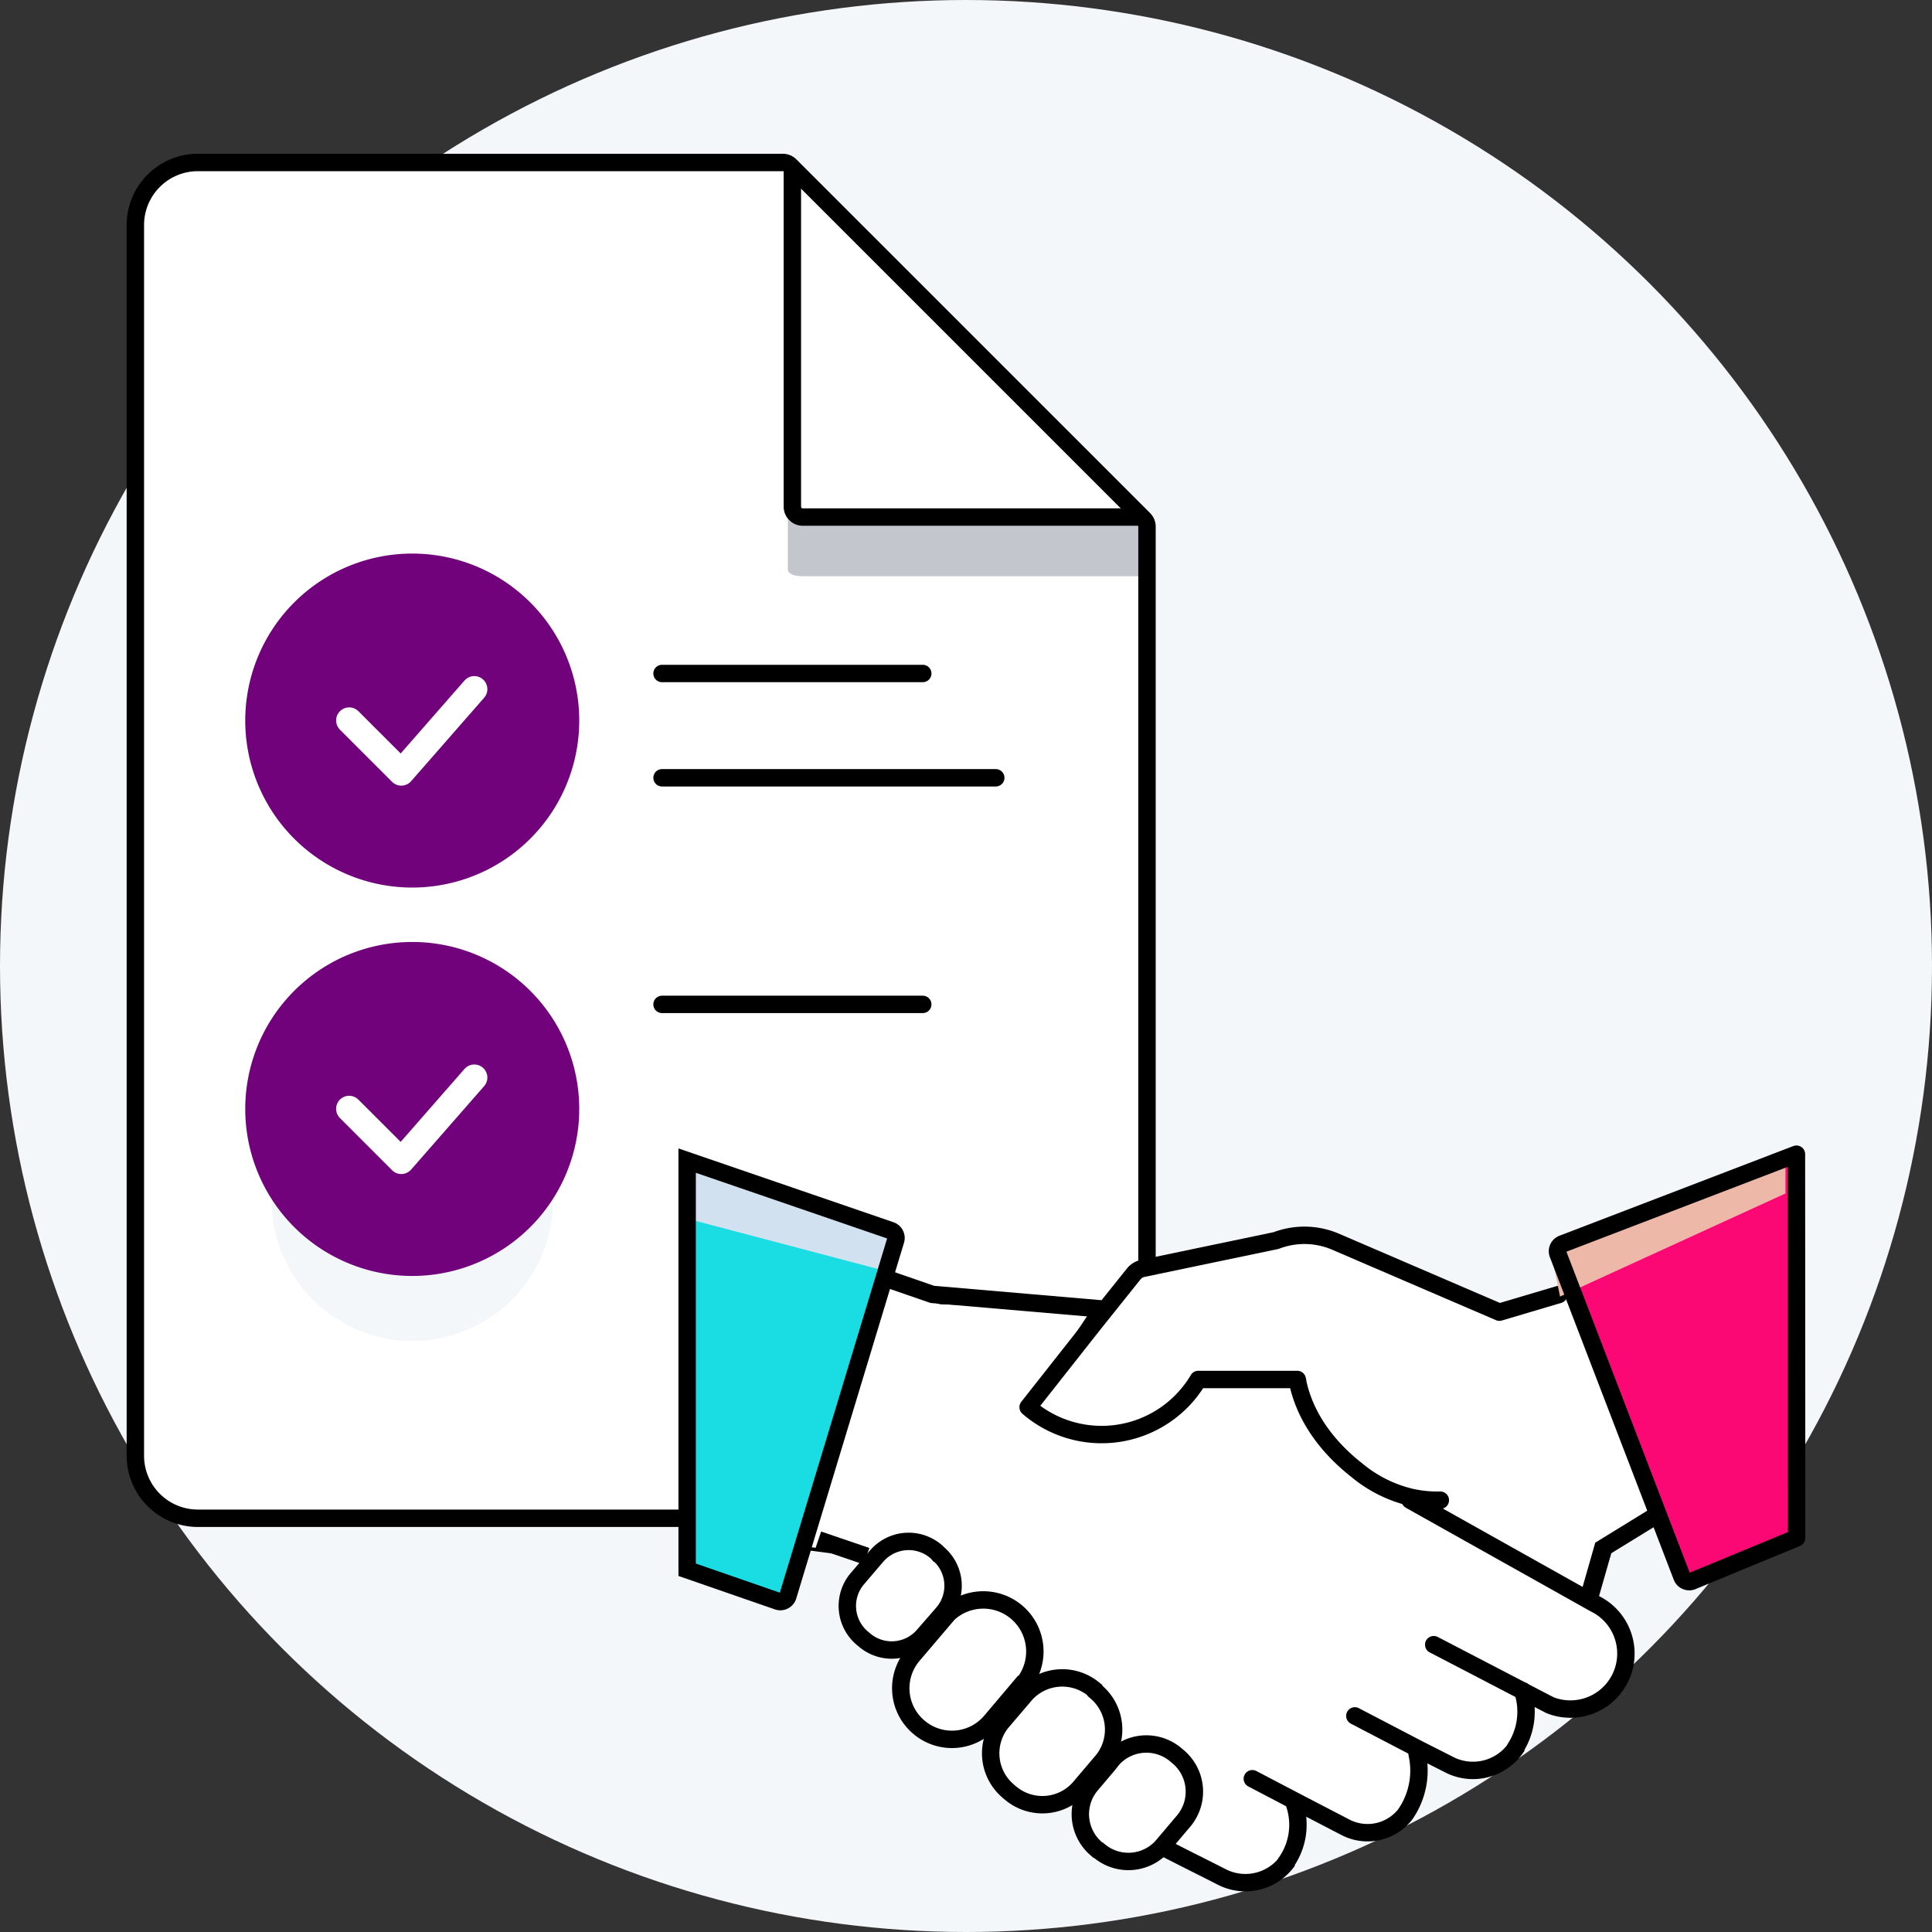 <svg xmlns="http://www.w3.org/2000/svg" width="444" height="444" viewBox="0 0 444 444">
  <rect x="0" y="0" width="444" height="444" fill="#333333" stroke="none"/>
  <g id="Merchant_Reconciliation" data-name="Merchant Reconciliation" transform="translate(-732 -648)">
    <circle id="Ellipse_596" data-name="Ellipse 596" cx="222" cy="222" r="222" transform="translate(732 648)" fill="#f3f7fa"/>
    <path id="Path_13980" data-name="Path 13980" d="M147.642,103.952h-77.9a2.4,2.4,0,0,1-2.4-2.4V23.66Z" transform="translate(846.754 662.878)" fill="#fff"/>
    <path id="Path_13981" data-name="Path 13981" d="M249.437,106.937V320.46a14.381,14.381,0,0,1-14.381,14.381H31.331A14.381,14.381,0,0,1,16.95,320.46V37.641A14.381,14.381,0,0,1,31.331,23.26H165.79a2.427,2.427,0,0,1,1.678.689l.509.509v77.9a2.4,2.4,0,0,0,2.4,2.4h77.9l.509.509A2.426,2.426,0,0,1,249.437,106.937Zm-136.466,44.55a32.356,32.356,0,1,0-32.356,32.356A32.356,32.356,0,0,0,112.971,151.488Zm0,110.252A32.356,32.356,0,1,0,80.614,294.1a32.357,32.357,0,0,0,32.356-32.356Z" transform="translate(746.157 662.078)" fill="#fff"/>
    <path id="Path_13982" data-name="Path 13982" d="M63.6,53.26A38.378,38.378,0,1,0,90.8,64.448,38.348,38.348,0,0,0,63.6,53.26Z" transform="translate(763.023 721.958)" fill="#72027c"/>
    <path id="Path_13983" data-name="Path 13983" d="M63.6,90.06a38.378,38.378,0,1,0,27.2,11.188A38.348,38.348,0,0,0,63.6,90.06Z" transform="translate(763.023 774.417)" fill="#72027c"/>
    <line id="Line_401" data-name="Line 401" x2="59.919" transform="translate(884.144 802.778)" fill="none" stroke="#000" stroke-linecap="round" stroke-width="4"/>
    <line id="Line_402" data-name="Line 402" x2="76.697" transform="translate(884.144 826.746)" fill="none" stroke="#000" stroke-linecap="round" stroke-width="4"/>
    <line id="Line_403" data-name="Line 403" x2="59.919" transform="translate(884.144 878.822)" fill="none" stroke="#000" stroke-linecap="round" stroke-width="4"/>
    <path id="Path_13984" data-name="Path 13984" d="M33.35,70.85,45.334,82.834,62.111,63.66" transform="translate(778.891 742.715)" fill="none" stroke="#fff" stroke-linecap="round" stroke-linejoin="round" stroke-width="6"/>
    <path id="Path_13985" data-name="Path 13985" d="M33.35,107.65l11.984,11.984L62.111,100.46" transform="translate(778.891 795.174)" fill="none" stroke="#fff" stroke-linecap="round" stroke-linejoin="round" stroke-width="6"/>
    <path id="Path_13986" data-name="Path 13986" d="M148.341,55.074a3.326,3.326,0,0,0,0-2.067v-.9h-77.9C69.127,52.078,67,51.778,67,50.46V62.444c0,1.318,2.127,1.618,3.445,1.618h77.9v.9" transform="translate(846.056 716.37)" fill="#c3c7cd"/>
    <path id="Path_13987" data-name="Path 13987" d="M147.642,103.952h-77.9a2.4,2.4,0,0,1-2.4-2.4V23.66" transform="translate(846.754 662.878)" fill="none" stroke="#000" stroke-width="4"/>
    <path id="Path_13988" data-name="Path 13988" d="M167.947,24.458l-.509-.509a2.427,2.427,0,0,0-1.678-.689H31.331A14.381,14.381,0,0,0,16.95,37.641V320.46a14.381,14.381,0,0,0,14.381,14.381H235.057a14.381,14.381,0,0,0,14.381-14.381V106.937a2.427,2.427,0,0,0-.689-1.678l-.509-.509Z" transform="translate(746.157 662.078)" fill="none" stroke="#000" stroke-width="4"/>
    <path id="Path_13485" data-name="Path 13485" d="M51.978,80.512a9.687,9.687,0,0,1,1.41,13.507l-.864,1.023L48.567,99.59a9.664,9.664,0,0,1-13.484.841l-.159-.136-.227-.182a9.687,9.687,0,0,1-1.41-13.484l3.684-4.32,1.137-1.319a9.687,9.687,0,0,1,13.507-.819l.159.136Z" transform="translate(895.536 924.443)" fill="#fff" stroke="#000" stroke-width="0.8"/>
    <path id="Path_13486" data-name="Path 13486" d="M63.287,86.526a12.256,12.256,0,0,1,0,17.873l-6.026,7.14A11.711,11.711,0,0,1,41,113.062l-.227-.182-.227-.2a11.711,11.711,0,0,1-1.182-16.349l6-7.049A13.874,13.874,0,0,1,46.347,88,12.256,12.256,0,0,1,63.287,86.526Z" transform="translate(902.418 932.073)" fill="#fff" stroke="#000" stroke-width="0.8"/>
    <path id="Path_13487" data-name="Path 13487" d="M69.906,94.787a11.37,11.37,0,0,1,1.637,15.758l-5.594,6.594a11.37,11.37,0,0,1-15.758.978l-.2-.159-.25-.227a11.37,11.37,0,0,1-1.614-15.758l5.116-6.094.5-.591a11.37,11.37,0,0,1,15.781-.955l.2.159Z" transform="translate(913.992 942.003)" fill="#fff" stroke="#000" stroke-width="0.8"/>
    <path id="Path_13488" data-name="Path 13488" d="M77.189,101.171a10.483,10.483,0,0,1,1.5,14.576l-5.162,6.094a10.437,10.437,0,0,1-14.576.887l-.2-.068-.227-.2a10.46,10.46,0,0,1-1.5-14.576l4.139-4.889,1-1.273a10.46,10.46,0,0,1,14.6-.887l.182.159Z" transform="translate(925.536 950.514)" fill="#fff" stroke="#000" stroke-width="0.8"/>
    <path id="Path_13489" data-name="Path 13489" d="M126.674,122.389,106.55,69.816l-3.82-9.96L158.214,38.64v88.251L132.45,137.465Z" transform="translate(986.679 874.54)" fill="#fb0874"/>
    <path id="Path_13490" data-name="Path 13490" d="M64.674,67.153l9.1-11.37a3.593,3.593,0,0,1,2.047-1.3l30.7-6.412a18.192,18.192,0,0,1,13.416.159l37.906,16.3,13.644-4.048,2.888-1.114,20.147,52.573-11.21,6.822L179.667,131.5l-42.5-23.762.136-.682a32.7,32.7,0,0,1-12.279-5.23A34.382,34.382,0,0,1,111.381,80H88.642A25.832,25.832,0,0,1,49.53,86.367Z" transform="translate(918.904 885.025)" fill="#fff" stroke="#000" stroke-width="0.8"/>
    <path id="Path_13491" data-name="Path 13491" d="M140.083,170.694l-.3.569a15.008,15.008,0,0,1-2,13.234v.136a11.915,11.915,0,0,1-14.94,3.138c-4.707-2.41-6.5-3.252-13.462-6.822l5.094-6.094a10.483,10.483,0,0,0-1.5-14.576l-.227-.182-.182-.159a10.46,10.46,0,0,0-14.6.887l-1.046,1.228-1.16-.978a11.37,11.37,0,0,0-1.637-15.781l-.227-.2-.2-.159a11.37,11.37,0,0,0-15.781.955l-.455.5-1.569-1.319A11.847,11.847,0,1,0,59,128.581l-.7-.591.864-1.023a9.687,9.687,0,0,0-1.41-13.507l-.2-.159-.159-.136a9.687,9.687,0,0,0-13.507.819L42.737,115.3l-1.364-1.137L26.66,112.209,45.988,51.95l12.325,3.888,35.5,1.228L78.665,79.806a25.832,25.832,0,0,0,39.112-6.367h22.739a34.382,34.382,0,0,0,13.644,21.83,32.7,32.7,0,0,0,12.279,5.23l-.136.682,42.431,23.876a12.757,12.757,0,0,1-10.278,23.331l-6.3-3.274a15.417,15.417,0,0,1-1.615,12.984v.159a12.006,12.006,0,0,1-15.508,3.684l-6.617-3.365-.5.978a17.6,17.6,0,0,1-2.8,14.03h0a11.029,11.029,0,0,1-13.78,2.8Z" transform="translate(889.771 891.496)" fill="#fff" stroke="#000" stroke-width="0.8"/>
    <path id="Path_13492" data-name="Path 13492" d="M60.817,64.356l-15.69,53.005-7.572,23.785-22.535-7.8V39.32L63.477,55.965Z" transform="translate(874.942 875.406)" fill="#19dde2"/>
    <path id="Path_13493" data-name="Path 13493" d="M110.915,98.882,90.45,88.24" transform="translate(971.035 937.728)" fill="none" stroke="#000" stroke-linecap="round" stroke-width="4"/>
    <path id="Path_13494" data-name="Path 13494" d="M88.07,73.64,130.5,97.425a12.757,12.757,0,0,1-10.278,23.33l-6.3-3.274" transform="translate(968.003 919.127)" fill="none" stroke="#000" stroke-linecap="round" stroke-width="4"/>
    <path id="Path_13495" data-name="Path 13495" d="M121.069,92.92h0a15.418,15.418,0,0,1-1.615,12.984v.159a12.006,12.006,0,0,1-15.508,3.684l-6.64-3.365L82.48,98.65" transform="translate(960.882 943.689)" fill="none" stroke="#000" stroke-linecap="round" stroke-width="4"/>
    <path id="Path_13496" data-name="Path 13496" d="M109.981,99.27a17.6,17.6,0,0,1-2.8,14.03h0a11.029,11.029,0,0,1-13.78,2.8l-11.12-5.776L72.12,105" transform="translate(947.684 951.777)" fill="none" stroke="#000" stroke-linecap="round" stroke-width="4"/>
    <path id="Path_13497" data-name="Path 13497" d="M86.1,58.6,46.646,55.209,34.39,50.98" transform="translate(899.618 890.26)" fill="none" stroke="#000" stroke-width="4"/>
    <path id="Path_13498" data-name="Path 13498" d="M121.393,75.3l-.614.387-11.21,6.89L105.93,95.311" transform="translate(990.754 921.242)" fill="none" stroke="#000" stroke-width="4"/>
    <path id="Path_13499" data-name="Path 13499" d="M144.192,107.742a28.061,28.061,0,0,1-6.822-.682,30.357,30.357,0,0,1-12.279-6.14c-2.274-1.819-11.188-8.777-13.644-20.17a3.74,3.74,0,0,0-.136-.75H88.572A25.832,25.832,0,0,1,49.46,86.367L64.6,67.153l9.1-11.37a3.593,3.593,0,0,1,2.047-1.3l30.7-6.412a18.191,18.191,0,0,1,13.416.159l37.906,16.3,13.644-4.048" transform="translate(918.816 885.025)" fill="none" stroke="#000" stroke-linecap="round" stroke-linejoin="round" stroke-width="4"/>
    <line id="Line_130" data-name="Line 130" x1="11.074" y1="3.775" transform="translate(920.07 1001.863)" fill="none" stroke="#000" stroke-width="4"/>
    <path id="Path_13500" data-name="Path 13500" d="M52.524,95.033,48.567,99.58a9.664,9.664,0,0,1-13.484.841l-.159-.136L34.7,100.1a9.687,9.687,0,0,1-1.41-13.484L36.97,82.3l1.137-1.319a9.687,9.687,0,0,1,13.507-.819l.159.136.2.227a9.687,9.687,0,0,1,1.41,13.507Z" transform="translate(895.536 924.431)" fill="none" stroke="#000" stroke-width="4"/>
    <path id="Path_13501" data-name="Path 13501" d="M63.242,104.585l-5.98,7.072A11.711,11.711,0,0,1,41,113.18L40.776,113l-.227-.2a11.711,11.711,0,0,1-1.182-16.35l6-7.049a13.893,13.893,0,0,1,.978-1.273,11.847,11.847,0,1,1,16.9,16.463Z" transform="translate(902.418 931.956)" fill="none" stroke="#000" stroke-width="4"/>
    <path id="Path_13502" data-name="Path 13502" d="M71.543,110.455l-5.594,6.594a11.37,11.37,0,0,1-15.758.978l-.2-.159-.25-.227a11.37,11.37,0,0,1-1.614-15.758l5.116-6,.5-.591a11.37,11.37,0,0,1,15.781-.955l.2.159.182.3A11.37,11.37,0,0,1,71.543,110.455Z" transform="translate(913.992 942.003)" fill="none" stroke="#000" stroke-width="4"/>
    <path id="Path_13503" data-name="Path 13503" d="M73.528,121.84a10.437,10.437,0,0,1-14.576.887l-.2-.068-.227-.2a10.46,10.46,0,0,1-1.5-14.576l4.139-4.889,1-1.273a10.46,10.46,0,0,1,14.6-.887l.182.159.227.182a10.483,10.483,0,0,1,1.5,14.576Z" transform="translate(925.536 950.514)" fill="none" stroke="#000" stroke-width="4"/>
    <path id="Path_13504" data-name="Path 13504" d="M93.442,104.42a15.008,15.008,0,0,1-2,13.234v.136a11.915,11.915,0,0,1-14.94,3.138c-4.707-2.41-6.5-3.252-13.462-6.822" transform="translate(936.115 958.34)" fill="none" stroke="#000" stroke-linecap="round" stroke-width="4"/>
    <path id="Path_13505" data-name="Path 13505" d="M60.767,64.72l.114-.364,2.661-8.391L15.084,39.32,14.97,52.645Z" transform="translate(874.878 875.406)" fill="#d2e1ef"/>
    <path id="Path_13506" data-name="Path 13506" d="M15,39.32,61.775,55.374a1.819,1.819,0,0,1,1.137,2.274L38.149,139.4a1.819,1.819,0,0,1-2.274,1.182L15,133.347Z" transform="translate(874.916 875.406)" fill="none" stroke="#000" stroke-linecap="round" stroke-width="4"/>
    <path id="Path_13507" data-name="Path 13507" d="M102.17,59.856l2.388,11.574,51.8-23.694v-9.1Z" transform="translate(985.965 874.54)" fill="#eeb8a9"/>
    <path id="Path_13508" data-name="Path 13508" d="M157.876,38.67l-53.733,20.6a1.819,1.819,0,0,0-1.092,2.274l28.492,74.2a1.819,1.819,0,0,0,2.274,1.069l24.1-9.96Z" transform="translate(986.971 874.578)" fill="none" stroke="#000" stroke-linecap="round" stroke-linejoin="round" stroke-width="4"/>
  </g>
</svg>
